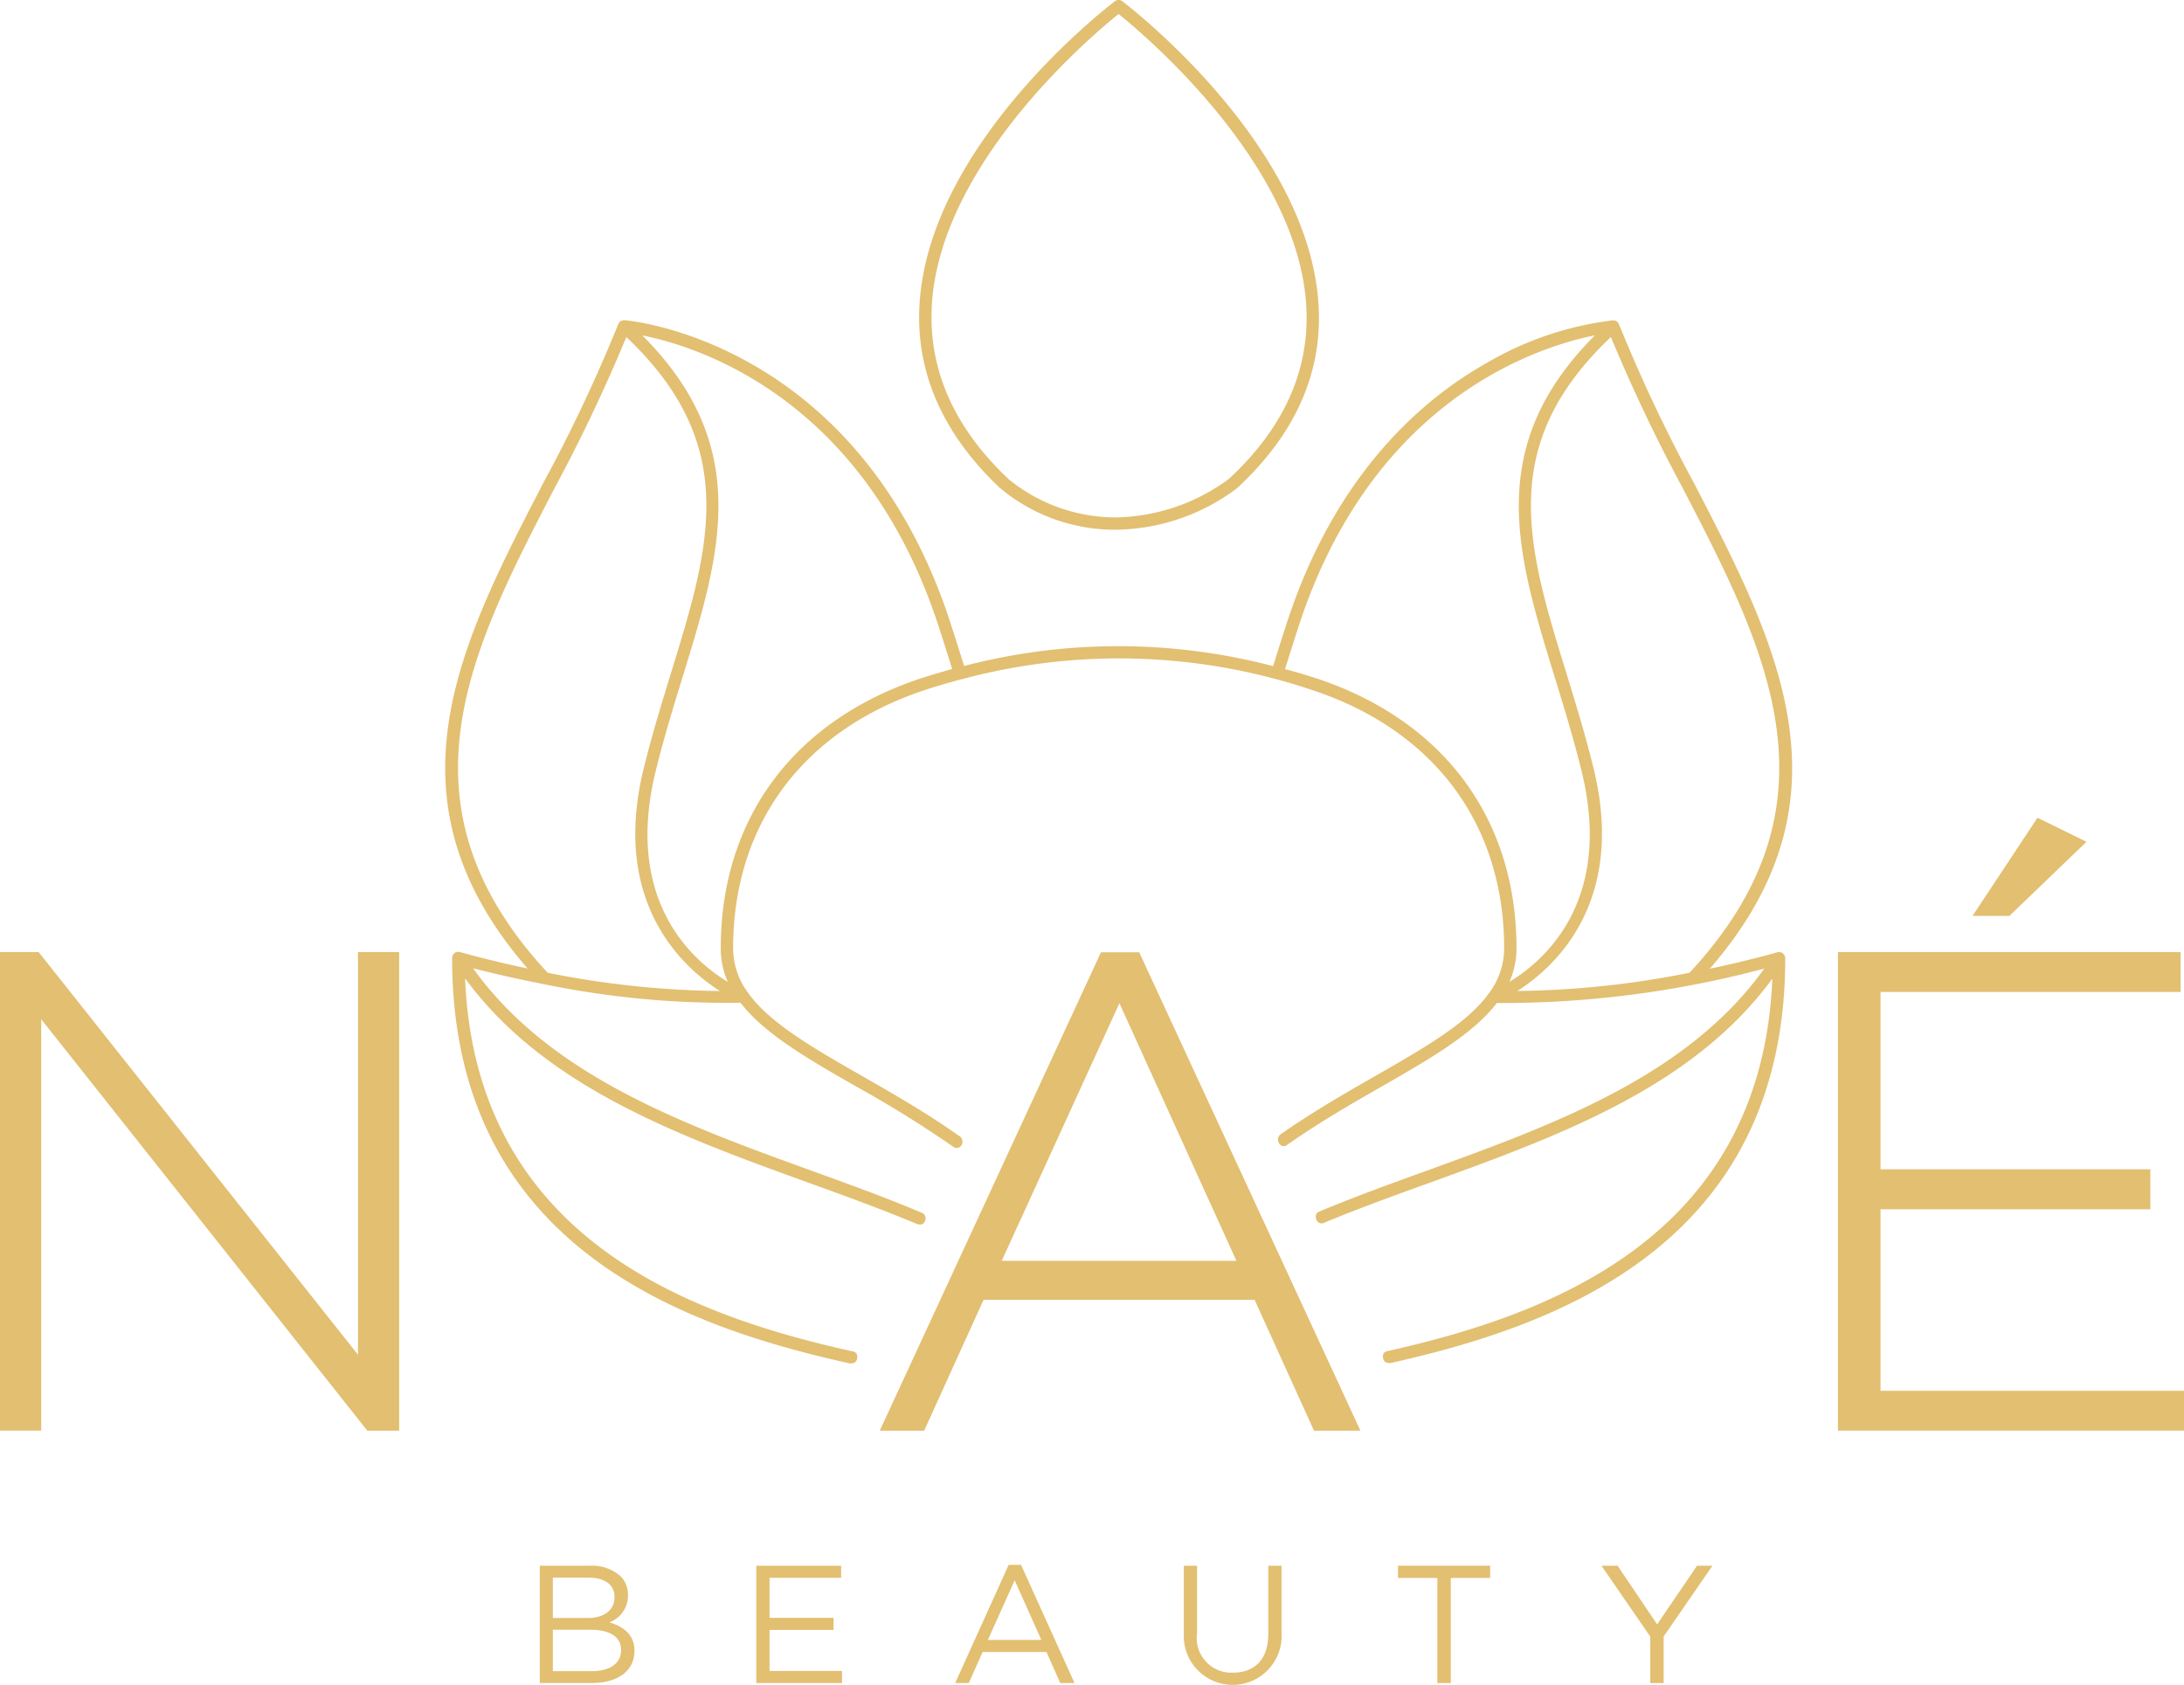 <svg id="Groupe_311" data-name="Groupe 311" xmlns="http://www.w3.org/2000/svg" xmlns:xlink="http://www.w3.org/1999/xlink" width="123.552" height="95.325" viewBox="0 0 123.552 95.325">
  <defs>
    <clipPath id="clip-path">
      <rect id="Rectangle_111" data-name="Rectangle 111" width="123.552" height="95.325" fill="#e2bf71"/>
    </clipPath>
  </defs>
  <path id="Tracé_318" data-name="Tracé 318" d="M20.252,85.208v22.783L2.185,85.208H0v27.079H2.332V89.01l18.449,23.278h1.8V85.208Z" transform="translate(0 -31.344)" fill="#e2bf71"/>
  <path id="Tracé_319" data-name="Tracé 319" d="M93.406,85.228H91.244L78.729,112.295h2.512l3.362-7.406H99.934l3.362,7.406h2.625L93.463,85.352Zm5.5,17.458H85.628L92.287,88.11Z" transform="translate(-28.96 -31.351)" fill="#e2bf71"/>
  <path id="Tracé_320" data-name="Tracé 320" d="M182.971,74.549,180.2,73.188l-3.675,5.554h2.085Z" transform="translate(-64.936 -26.922)" fill="#e2bf71"/>
  <path id="Tracé_321" data-name="Tracé 321" d="M164.478,85.208v27.079h19.578v-2.256H166.887V99.763h15.265V97.5H166.887V87.466h16.977V85.208Z" transform="translate(-60.503 -31.344)" fill="#e2bf71"/>
  <g id="Groupe_312" data-name="Groupe 312">
    <g id="Groupe_311-2" data-name="Groupe 311" clip-path="url(#clip-path)">
      <path id="Tracé_322" data-name="Tracé 322" d="M86.83,27.613a10.125,10.125,0,0,0,6.546,2.357,11.6,11.6,0,0,0,6.853-2.343l.015-.013c3.244-3,4.8-6.442,4.613-10.219C104.415,8.282,94.184.4,93.748.071a.348.348,0,0,0-.422,0C92.9.4,82.764,8.181,82.272,17.287c-.205,3.8,1.328,7.275,4.557,10.327M82.968,17.326C83.4,9.251,92.066,1.972,93.537.792c1.48,1.188,10.233,8.554,10.624,16.639.172,3.558-1.3,6.809-4.383,9.664a11.06,11.06,0,0,1-6.4,2.179,9.6,9.6,0,0,1-6.069-2.169c-3.072-2.9-4.532-6.192-4.338-9.779" transform="translate(-30.257 0)" fill="#e2bf71"/>
      <path id="Tracé_323" data-name="Tracé 323" d="M115.614,64.625a.356.356,0,0,0-.021-.048.351.351,0,0,0-.064-.077c-.01-.009-.015-.022-.025-.03s-.008,0-.011,0-.006-.008-.009-.01a.345.345,0,0,0-.126-.049h0a.353.353,0,0,0-.15.008s-.006,0-.009,0c-.035.01-1.54.448-3.823.931,8.353-9.625,3.849-18.325-.916-27.521a88.4,88.4,0,0,1-4.219-8.944s-.006-.006-.008-.009a.329.329,0,0,0-.06-.1.325.325,0,0,0-.058-.044c-.009-.006-.016-.013-.026-.018a.338.338,0,0,0-.183-.048s-.009,0-.014,0a18.473,18.473,0,0,0-7.126,2.405c-3.541,1.99-8.346,6.062-11.133,14.165-.223.649-.743,2.3-.96,2.994a34.521,34.521,0,0,0-17.479-.01c-.219-.7-.735-2.338-.957-2.984C62.9,29.7,50.1,28.665,49.976,28.656l-.016,0c-.007,0-.014,0-.021,0a.341.341,0,0,0-.07.016.368.368,0,0,0-.038.009l-.021.005a.415.415,0,0,0-.048.034l-.006,0a.346.346,0,0,0-.04.028c-.005.005-.011.008-.016.014l0,0a.346.346,0,0,0-.025.04.339.339,0,0,0-.034.054c0,.006-.007.009-.009.015a88.458,88.458,0,0,1-4.219,8.944c-4.766,9.2-9.269,17.9-.915,27.521-2.283-.482-3.788-.921-3.824-.931,0,0-.007,0-.01,0a.342.342,0,0,0-.276.041s-.006.007-.01.01-.008,0-.011,0-.016.021-.025.03a.337.337,0,0,0-.064.077.291.291,0,0,0-.021.048.346.346,0,0,0-.022.094.242.242,0,0,0-.007.029c0,16.278,13.05,20.837,22.391,22.921,0,0,.434.125.516-.221.087-.366-.2-.424-.2-.424-8.915-1.978-21.355-6.233-21.974-21.118,4.5,6.146,12.081,8.9,19.432,11.564,2.12.768,4.173,1.513,6.079,2.311,0,0,.388.2.511-.16a.338.338,0,0,0-.208-.461c-1.954-.826-4.035-1.581-6.145-2.345-7.314-2.649-14.857-5.393-19.218-11.48.845.219,2.22.551,3.91.882a.361.361,0,0,0,.138.028h.005a51.1,51.1,0,0,0,11.078,1.041c1.364,1.772,3.83,3.185,6.54,4.738a64.557,64.557,0,0,1,5.508,3.419.312.312,0,0,0,.47-.126A.381.381,0,0,0,68.9,74.8c-1.816-1.282-3.7-2.366-5.474-3.381-2.8-1.6-5.192-2.975-6.42-4.66a.409.409,0,0,0-.046-.064,4.224,4.224,0,0,1-.834-2.5c0-7.046,3.992-12.385,10.954-14.649.653-.212,1.3-.4,1.954-.573.011,0,.021,0,.032,0l.013-.008a34.232,34.232,0,0,1,19.711.585c6.962,2.264,10.955,7.6,10.955,14.649a4.221,4.221,0,0,1-.835,2.5.408.408,0,0,0-.046.064c-1.228,1.685-3.623,3.057-6.42,4.66-1.725.988-3.558,2.044-5.328,3.281a.366.366,0,0,0-.121.481.292.292,0,0,0,.434.157c1.778-1.255,3.627-2.32,5.363-3.315,2.71-1.553,5.177-2.966,6.54-4.738a57.681,57.681,0,0,0,15.131-1.95c-4.361,6.087-11.9,8.831-19.217,11.48-2.053.743-4.076,1.479-5.983,2.278,0,0-.266.1-.144.443a.314.314,0,0,0,.448.178c1.86-.773,3.856-1.5,5.917-2.243,7.351-2.662,14.933-5.418,19.432-11.564-.614,14.787-12.9,19.083-21.8,21.078,0,0-.318.051-.209.443.09.325.523.2.523.2,9.328-2.1,22.216-6.705,22.216-22.881a.243.243,0,0,0-.007-.029.325.325,0,0,0-.022-.094m-69.978.953c-8.874-9.55-4.375-18.238.391-27.433a93.791,93.791,0,0,0,4.055-8.54c6.481,6.143,4.734,11.839,2.525,19.015-.528,1.717-1.075,3.492-1.537,5.371C49.2,61.582,53.252,65.254,55.378,66.61a52.046,52.046,0,0,1-9.742-1.032M66.862,48.883c-7.267,2.364-11.436,7.944-11.436,15.312a4.674,4.674,0,0,0,.4,1.9c-1.952-1.179-5.894-4.555-4.079-11.935.457-1.859,1-3.625,1.526-5.332,2.144-6.964,4-13.015-2.282-19.309,3.113.618,12.3,3.467,16.586,15.937.214.621.719,2.225.942,2.936-.551.153-1.1.315-1.656.494m33.179,17.208a4.674,4.674,0,0,0,.4-1.9c0-7.368-4.168-12.948-11.438-15.313-.553-.176-1.1-.336-1.656-.486.222-.707.73-2.32.944-2.943,4.289-12.468,13.47-15.32,16.586-15.938-6.285,6.294-4.427,12.346-2.283,19.31.526,1.707,1.069,3.472,1.526,5.332,1.815,7.38-2.127,10.756-4.079,11.935m.448.518c2.127-1.356,6.175-5.028,4.307-12.618-.461-1.879-1.008-3.654-1.536-5.371-2.208-7.175-3.955-12.871,2.521-19.012a93.925,93.925,0,0,0,4.058,8.537c4.766,9.195,9.264,17.882.392,27.431a52.251,52.251,0,0,1-9.743,1.033" transform="translate(-14.652 -10.541)" fill="#e2bf71"/>
      <path id="Tracé_324" data-name="Tracé 324" d="M48.305,140.131h2.826a2.435,2.435,0,0,1,1.735.587,1.472,1.472,0,0,1,.427,1.062v.019a1.6,1.6,0,0,1-1.053,1.536c.788.237,1.422.692,1.422,1.6v.019c0,1.138-.958,1.811-2.408,1.811H48.305Zm4.228,1.754c0-.654-.521-1.081-1.469-1.081h-2.02v2.285h1.963c.9,0,1.526-.408,1.526-1.185Zm-1.394,1.868H49.045v2.342h2.228c1.005,0,1.631-.446,1.631-1.185v-.019c0-.721-.607-1.138-1.764-1.138" transform="translate(-17.769 -51.547)" fill="#e2bf71"/>
      <path id="Tracé_325" data-name="Tracé 325" d="M67.681,140.131h4.8v.683H68.431v2.266h3.621v.682H68.431v2.323h4.1v.683H67.681Z" transform="translate(-24.897 -51.547)" fill="#e2bf71"/>
      <path id="Tracé_326" data-name="Tracé 326" d="M88.507,140.055h.7l3.025,6.684h-.807l-.778-1.754H87.036l-.786,1.754h-.768Zm1.848,4.248-1.508-3.376L87.33,144.3Z" transform="translate(-31.445 -51.519)" fill="#e2bf71"/>
      <path id="Tracé_327" data-name="Tracé 327" d="M105.941,143.99v-3.859h.748v3.811a1.957,1.957,0,0,0,2.03,2.238c1.222,0,2-.74,2-2.19v-3.859h.749v3.8a2.768,2.768,0,1,1-5.528.057" transform="translate(-38.97 -51.547)" fill="#e2bf71"/>
      <path id="Tracé_328" data-name="Tracé 328" d="M127.333,140.823h-2.227v-.692h5.214v.692h-2.228v5.945h-.759Z" transform="translate(-46.02 -51.547)" fill="#e2bf71"/>
      <path id="Tracé_329" data-name="Tracé 329" d="M146.078,144.142l-2.759-4.011h.91l2.238,3.319,2.257-3.319h.871l-2.759,4v2.636h-.758Z" transform="translate(-52.72 -51.547)" fill="#e2bf71"/>
    </g>
  </g>
</svg>

